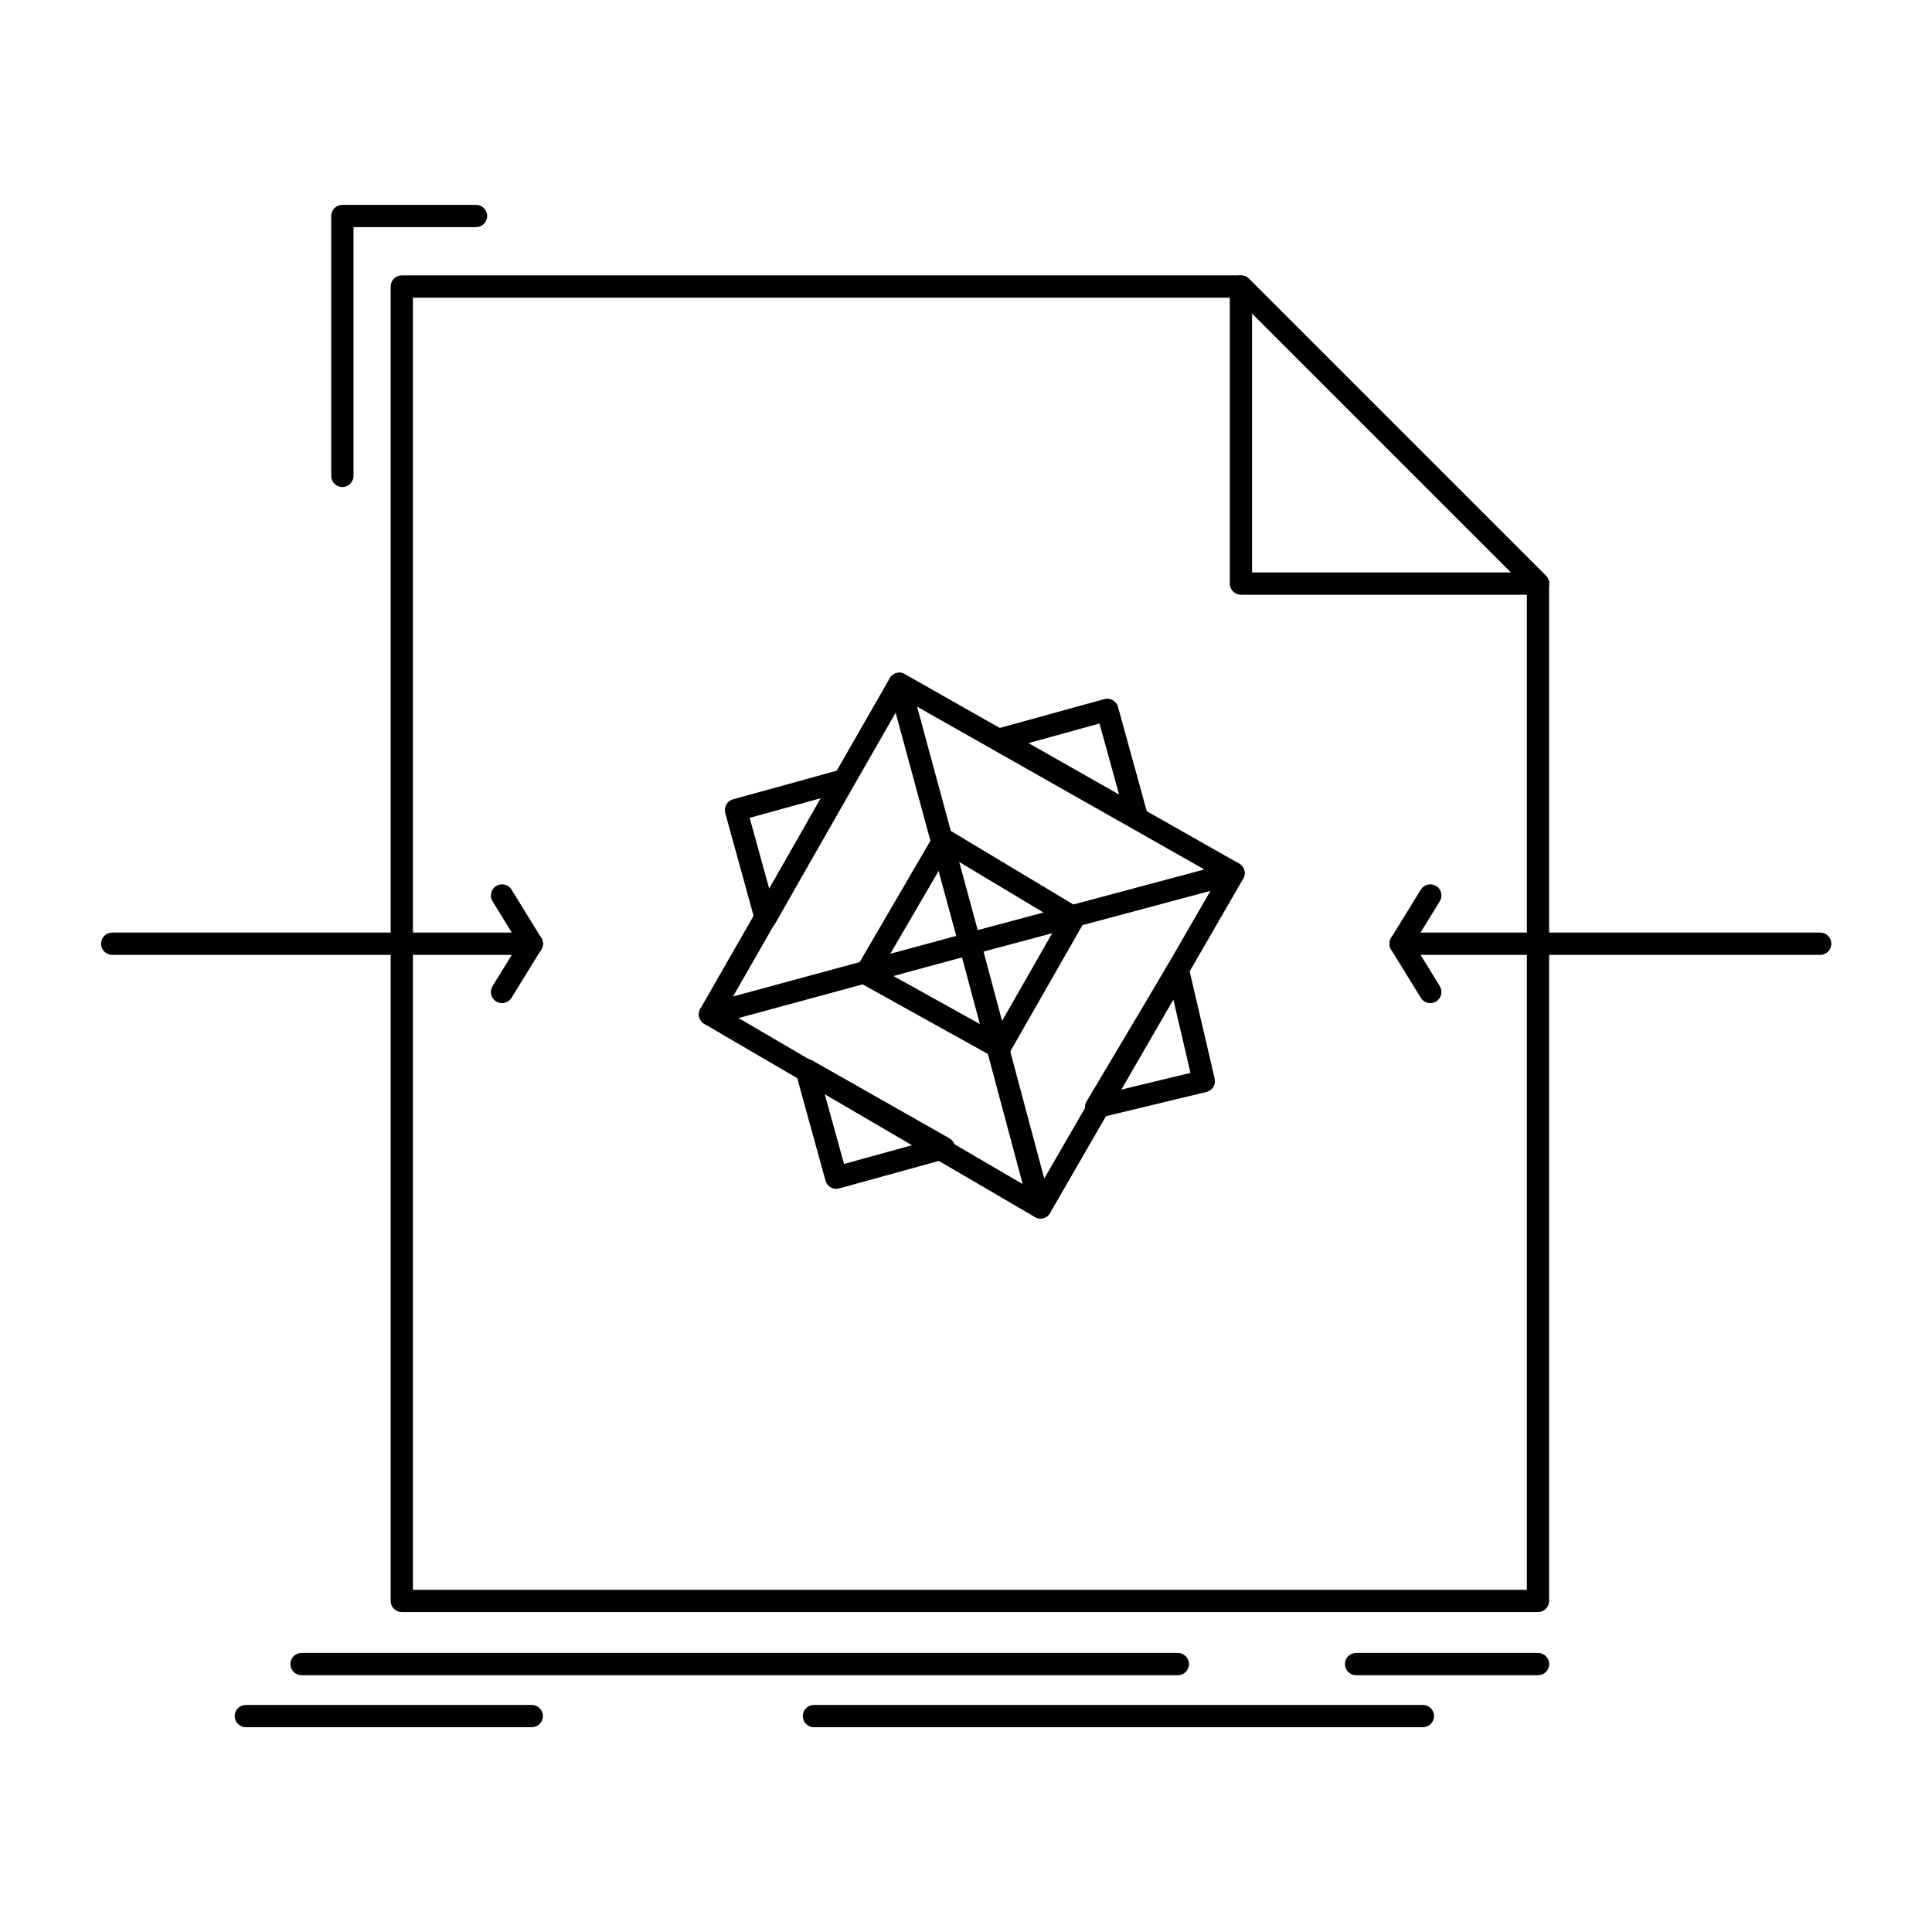<?xml version="1.0" encoding="UTF-8"?>
<!-- Uploaded to: SVG Repo, www.svgrepo.com, Generator: SVG Repo Mixer Tools -->
<svg fill="#000000" width="800px" height="800px" version="1.1" viewBox="144 144 512 512" xmlns="http://www.w3.org/2000/svg">
 <g>
  <path d="m284.92 397.05h-111.19c-1.629 0-2.953-1.32-2.953-2.953 0-1.629 1.32-2.953 2.953-2.953h111.19c1.629 0 2.953 1.32 2.953 2.953 0 1.633-1.32 2.953-2.953 2.953z"/>
  <path d="m284.92 397.05c-0.992 0-1.961-0.5-2.516-1.406l-7.871-12.793c-0.855-1.387-0.422-3.207 0.969-4.062 1.387-0.855 3.207-0.422 4.062 0.969l7.871 12.793c0.855 1.387 0.422 3.207-0.969 4.062-0.484 0.297-1.02 0.438-1.547 0.438z"/>
  <path d="m277.04 409.84c-0.527 0-1.062-0.141-1.543-0.438-1.387-0.855-1.82-2.672-0.969-4.062l7.871-12.793c0.855-1.391 2.672-1.824 4.062-0.969 1.387 0.855 1.82 2.672 0.969 4.062l-7.871 12.793c-0.559 0.906-1.527 1.406-2.519 1.406z"/>
  <path d="m626.37 397.05h-111.19c-1.629 0-2.953-1.32-2.953-2.953 0-1.629 1.32-2.953 2.953-2.953h111.19c1.629 0 2.953 1.32 2.953 2.953 0 1.633-1.32 2.953-2.953 2.953z"/>
  <path d="m515.17 397.05c-0.527 0-1.062-0.141-1.543-0.438-1.387-0.855-1.82-2.672-0.965-4.062l7.871-12.793c0.852-1.387 2.672-1.824 4.062-0.969 1.387 0.855 1.82 2.672 0.965 4.062l-7.871 12.793c-0.559 0.91-1.527 1.406-2.519 1.406z"/>
  <path d="m523.05 409.84c-0.992 0-1.961-0.5-2.516-1.406l-7.871-12.793c-0.855-1.387-0.422-3.207 0.965-4.062 1.387-0.855 3.207-0.422 4.062 0.969l7.871 12.793c0.855 1.387 0.422 3.207-0.965 4.062-0.484 0.297-1.02 0.438-1.547 0.438z"/>
  <path d="m419.73 466.92c-0.52 0-1.031-0.137-1.488-0.402l-87.578-51.168c-1.398-0.816-1.879-2.609-1.07-4.016l50.184-87.578c0.809-1.41 2.602-1.902 4.016-1.102l88.559 50.184c0.684 0.387 1.188 1.031 1.391 1.793 0.207 0.758 0.102 1.57-0.293 2.254l-51.168 88.559c-0.395 0.68-1.043 1.176-1.801 1.375-0.242 0.066-0.496 0.102-0.75 0.102zm-83.559-55.195 82.488 48.195 48.195-83.414-83.414-47.27z"/>
  <path d="m346.91 390.16c-0.121 0-0.242-0.008-0.363-0.023-1.184-0.148-2.164-0.992-2.481-2.144l-7.871-28.535c-0.434-1.57 0.488-3.195 2.059-3.633l28.535-7.871c1.148-0.316 2.379 0.09 3.113 1.031 0.734 0.941 0.828 2.234 0.238 3.273l-20.664 36.406c-0.531 0.934-1.516 1.496-2.566 1.496zm-4.242-29.426 5.191 18.82 13.629-24.012z"/>
  <path d="m365.61 459.05c-1.297 0-2.484-0.859-2.844-2.168l-7.871-28.535c-0.316-1.152 0.09-2.379 1.031-3.113s2.234-0.828 3.273-0.238l36.406 20.664c1.039 0.59 1.621 1.746 1.473 2.93-0.148 1.184-0.992 2.164-2.144 2.481l-28.535 7.871c-0.266 0.074-0.527 0.109-0.789 0.109zm-3.129-25.406 5.191 18.82 18.82-5.191z"/>
  <path d="m434.49 440.35c-0.922 0-1.812-0.434-2.375-1.199-0.707-0.957-0.77-2.242-0.16-3.262l21.648-36.406c0.613-1.035 1.801-1.59 2.988-1.41 1.191 0.184 2.148 1.074 2.422 2.246l6.887 29.52c0.367 1.578-0.605 3.16-2.184 3.539l-28.535 6.887c-0.23 0.059-0.461 0.086-0.691 0.086zm20.438-31.551-14.32 24.086 18.879-4.559z"/>
  <path d="m445.31 363.6c-0.5 0-1.004-0.125-1.457-0.383l-36.406-20.664c-1.039-0.59-1.621-1.746-1.473-2.93 0.148-1.184 0.992-2.164 2.144-2.481l28.535-7.871c1.566-0.434 3.195 0.488 3.629 2.059l7.781 28.211c0.141 0.344 0.215 0.715 0.215 1.109 0 1.629-1.32 2.953-2.953 2.953-0.004-0.008-0.008-0.008-0.016-0.004zm-28.754-22.668 24.012 13.629-5.191-18.82z"/>
  <path d="m408.9 424.61c-0.484 0-0.977-0.121-1.43-0.371l-35.426-19.68c-0.695-0.387-1.203-1.035-1.414-1.797-0.211-0.766-0.102-1.582 0.297-2.269l20.664-35.426c0.398-0.684 1.051-1.176 1.816-1.371 0.762-0.195 1.574-0.078 2.254 0.328l34.441 20.664c1.375 0.824 1.84 2.602 1.043 3.996l-19.68 34.441c-0.547 0.949-1.543 1.484-2.566 1.484zm-31.355-23.75 30.238 16.801 16.801-29.398-29.398-17.641z"/>
  <path d="m551.59 571.22h-301.11c-1.629 0-2.953-1.32-2.953-2.953v-348.34c0-1.629 1.32-2.953 2.953-2.953h222.38c0.785 0 1.535 0.312 2.086 0.863l78.719 78.719c0.555 0.555 0.863 1.305 0.863 2.086v269.62c0.004 1.633-1.316 2.957-2.945 2.957zm-298.16-5.906h295.2l0.004-265.44-76.992-76.992h-218.21z"/>
  <path d="m401.03 397.05c-1.305 0-2.496-0.871-2.852-2.191-0.422-1.574 0.512-3.191 2.09-3.613l69.863-18.695c1.578-0.422 3.191 0.512 3.613 2.09 0.422 1.574-0.512 3.191-2.09 3.613l-69.863 18.695c-0.254 0.066-0.512 0.102-0.762 0.102z"/>
  <path d="m419.73 466.92c-1.305 0-2.496-0.871-2.852-2.191l-18.695-69.863c-0.422-1.574 0.512-3.191 2.09-3.613s3.191 0.512 3.613 2.09l18.695 69.863c0.422 1.574-0.512 3.191-2.09 3.613-0.254 0.07-0.508 0.102-0.762 0.102z"/>
  <path d="m332.15 415.75c-1.301 0-2.492-0.863-2.848-2.18-0.426-1.574 0.5-3.195 2.074-3.625l68.879-18.695c1.57-0.43 3.195 0.5 3.621 2.074s-0.504 3.195-2.074 3.621l-68.879 18.695c-0.254 0.074-0.516 0.109-0.773 0.109z"/>
  <path d="m401.03 397.05c-1.301 0-2.492-0.863-2.848-2.18l-18.695-68.879c-0.426-1.574 0.5-3.195 2.074-3.621 1.57-0.43 3.195 0.5 3.621 2.074l18.695 68.879c0.426 1.574-0.504 3.195-2.074 3.621-0.258 0.07-0.52 0.105-0.773 0.105z"/>
  <path d="m234.73 273.07c-1.629 0-2.953-1.32-2.953-2.953v-68.879c0-1.629 1.32-2.953 2.953-2.953h35.426c1.629 0 2.953 1.32 2.953 2.953 0 1.629-1.32 2.953-2.953 2.953h-32.473v65.93c0 1.629-1.32 2.949-2.953 2.949z"/>
  <path d="m551.6 301.61h-0.02-78.719c-1.629 0-2.953-1.32-2.953-2.953v-78.719c0-1.195 0.719-2.269 1.824-2.727s2.375-0.203 3.219 0.641l78.527 78.527c0.66 0.543 1.078 1.363 1.078 2.281-0.004 1.625-1.324 2.949-2.957 2.949zm-75.785-5.906h68.641l-68.641-68.641z"/>
  <path d="m456.14 587.95h-232.23c-1.629 0-2.953-1.32-2.953-2.953 0-1.629 1.32-2.953 2.953-2.953h232.23c1.629 0 2.953 1.32 2.953 2.953-0.004 1.633-1.324 2.953-2.953 2.953z"/>
  <path d="m521.08 601.73h-161.38c-1.629 0-2.953-1.32-2.953-2.953 0-1.629 1.32-2.953 2.953-2.953h161.38c1.629 0 2.953 1.32 2.953 2.953 0 1.629-1.32 2.953-2.953 2.953z"/>
  <path d="m284.92 601.73h-75.77c-1.629 0-2.953-1.32-2.953-2.953 0-1.629 1.32-2.953 2.953-2.953h75.77c1.629 0 2.953 1.32 2.953 2.953 0 1.629-1.32 2.953-2.953 2.953z"/>
  <path d="m551.59 587.95h-48.215c-1.629 0-2.953-1.32-2.953-2.953 0-1.629 1.32-2.953 2.953-2.953h48.215c1.629 0 2.953 1.32 2.953 2.953-0.004 1.633-1.324 2.953-2.953 2.953z"/>
 </g>
</svg>